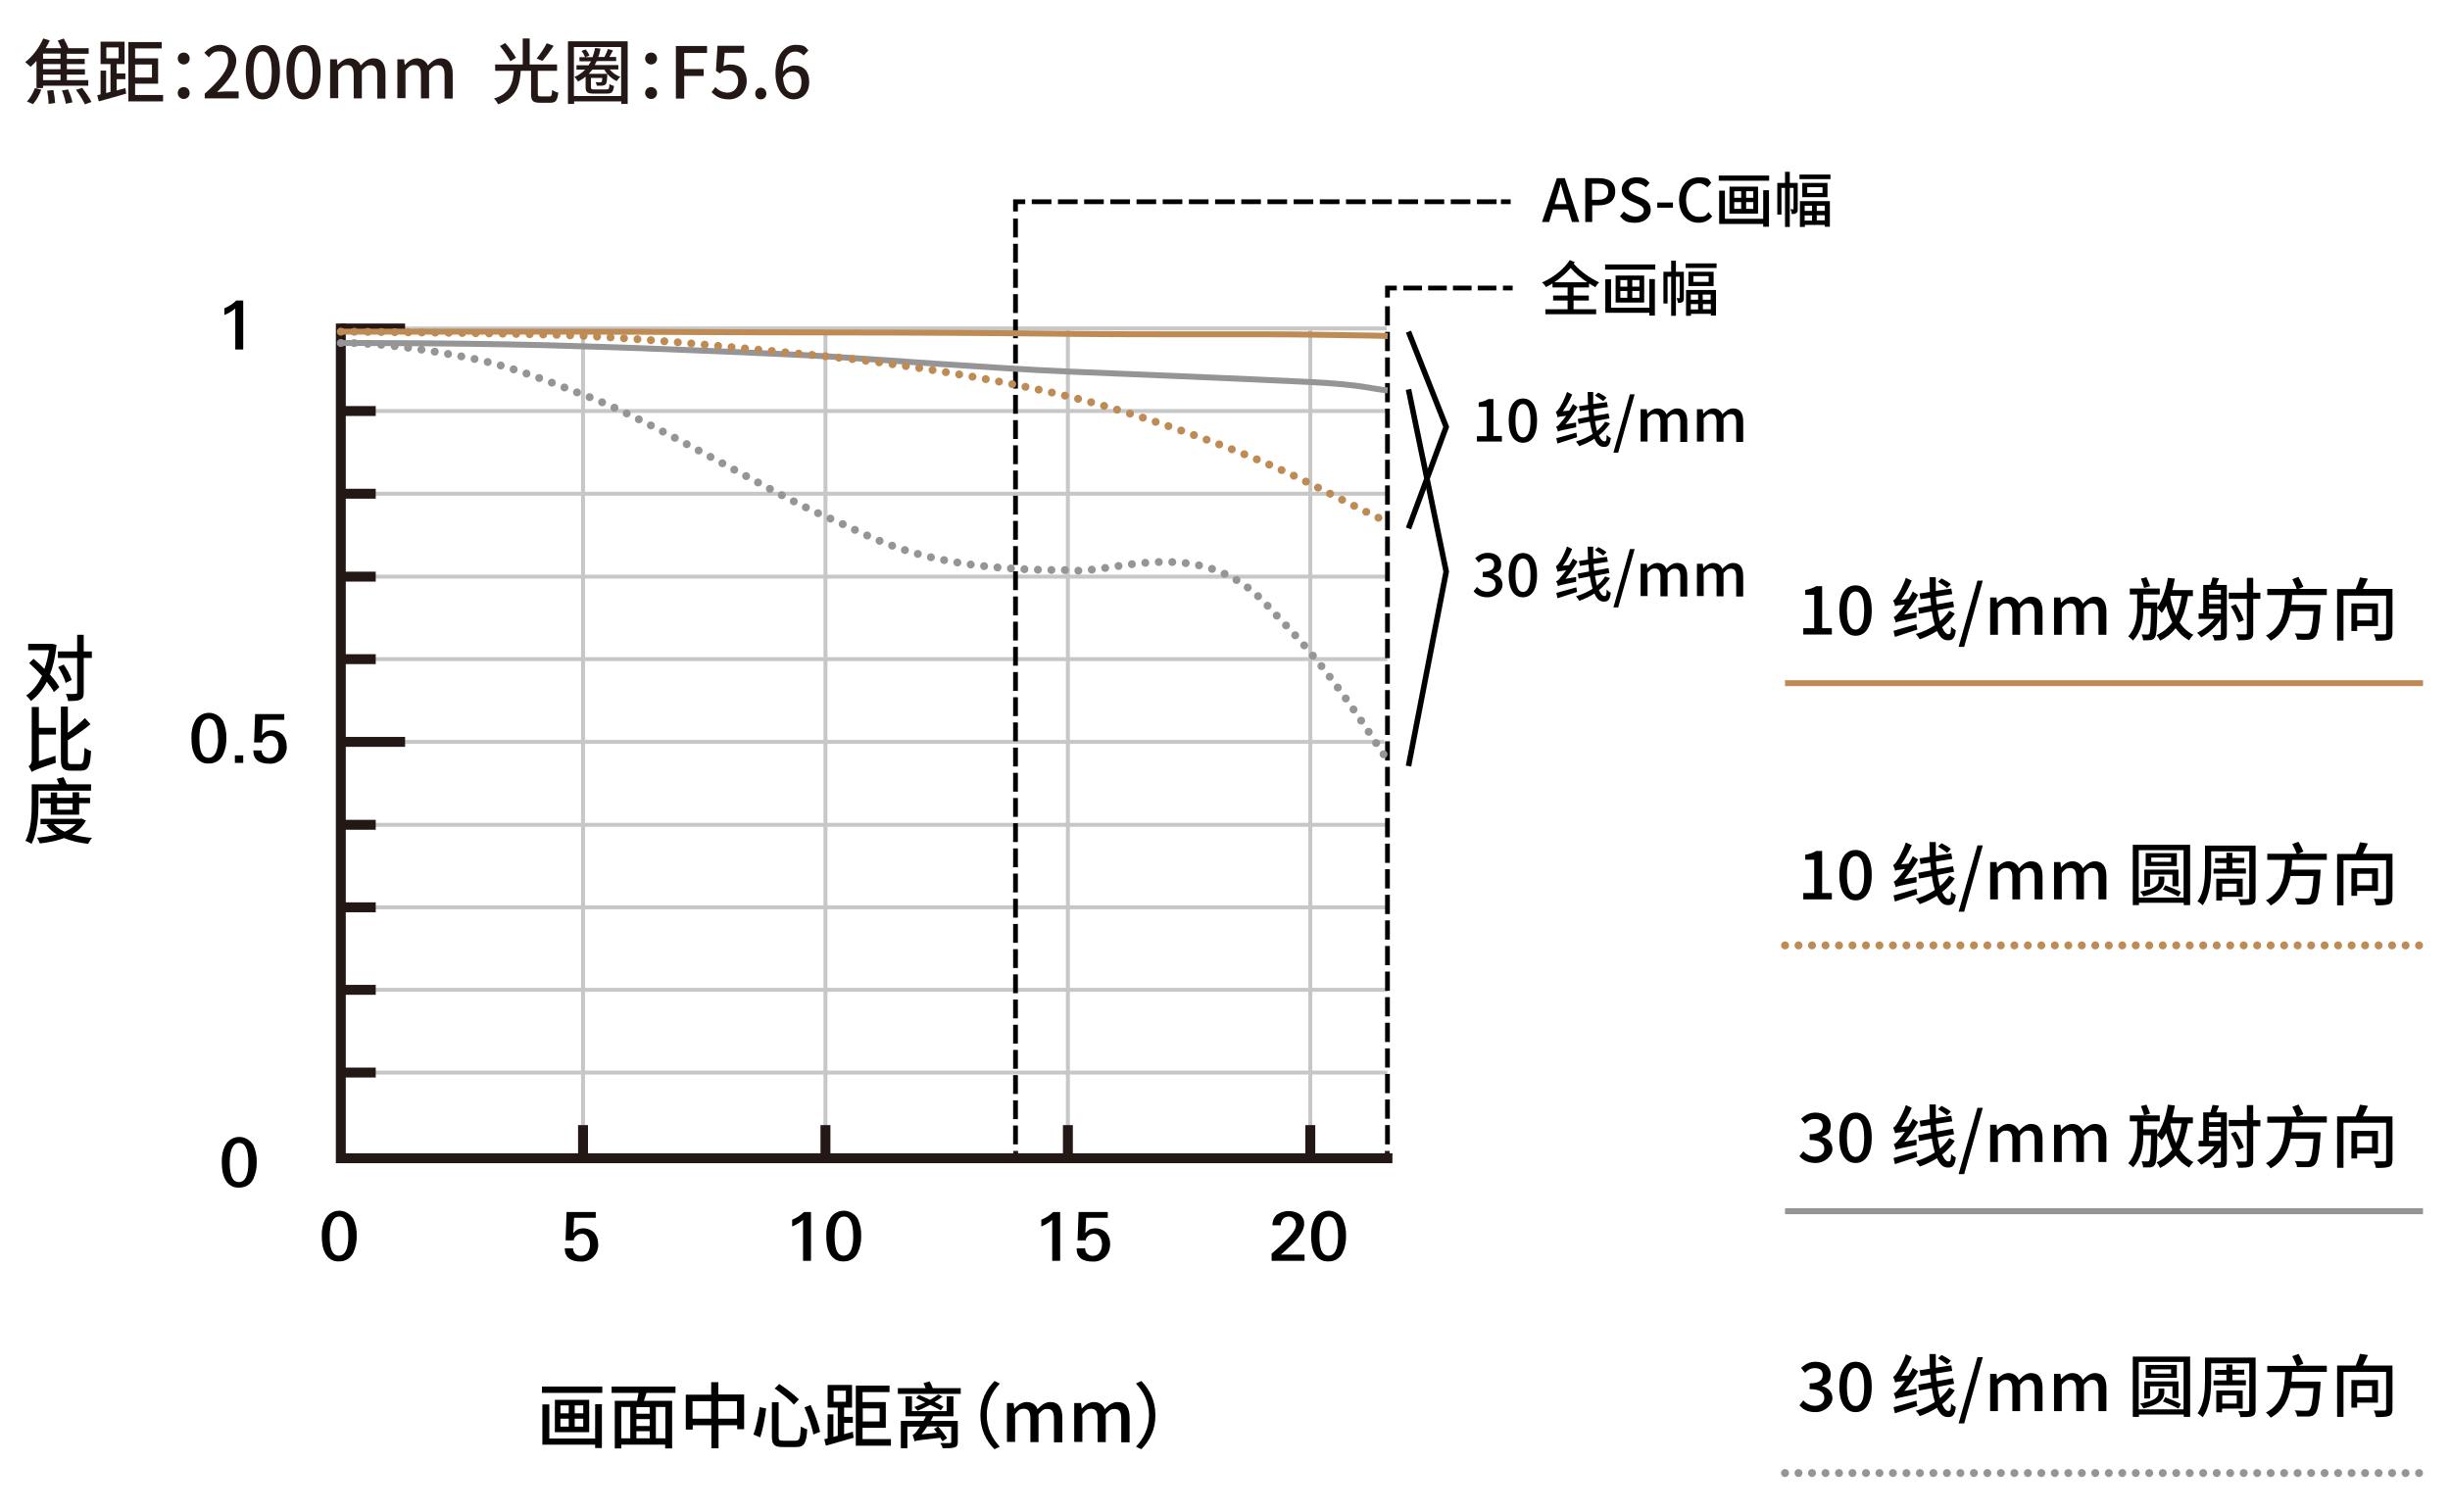<?xml version="1.0" encoding="UTF-8"?>
<svg xmlns="http://www.w3.org/2000/svg" version="1.1" viewBox="0 0 1235 762">
  <!-- Generator: Adobe Illustrator 29.6.1, SVG Export Plug-In . SVG Version: 2.1.1 Build 9)  -->
  <defs>
    <style>
      .st0 {
        stroke-dasharray: 9.4 3.1;
      }

      .st0, .st1, .st2, .st3, .st4, .st5, .st6, .st7, .st8, .st9, .st10, .st11, .st12, .st13, .st14, .st15 {
        fill: none;
      }

      .st0, .st1, .st2, .st3, .st4, .st5, .st8, .st9, .st10, .st11, .st12, .st13, .st14, .st15 {
        stroke-miterlimit: 10;
      }

      .st0, .st3, .st9, .st12, .st14 {
        stroke-width: 2.4px;
      }

      .st0, .st3, .st9, .st12, .st14, .st15 {
        stroke: #000;
      }

      .st16 {
        fill: #231815;
      }

      .st1, .st10 {
        stroke-width: 5px;
      }

      .st1, .st10, .st13 {
        stroke: #231815;
      }

      .st2 {
        stroke: #c7c7c7;
        stroke-width: 2px;
      }

      .st3 {
        stroke-dasharray: 9.5 3.2;
      }

      .st17 {
        isolation: isolate;
      }

      .st4, .st5, .st6 {
        stroke: #be8b55;
      }

      .st4, .st5, .st8, .st11 {
        stroke-linecap: round;
        stroke-width: 4px;
      }

      .st4, .st8 {
        stroke-dasharray: 0 0 0 6.8;
      }

      .st5, .st11 {
        stroke-dasharray: 0 6.8;
      }

      .st6, .st7 {
        stroke-width: 3px;
      }

      .st7, .st8, .st11 {
        stroke: #959598;
      }

      .st9 {
        stroke-dasharray: 9.9 3.3;
      }

      .st10 {
        stroke-linecap: square;
      }

      .st12 {
        stroke-dasharray: 9.7 3.2;
      }

      .st13 {
        stroke-width: 2.4px;
      }

      .st15 {
        stroke-width: 2.8px;
      }
    </style>
  </defs>
  <g id="basic_elements">
    <g>
      <line class="st2" x1="293.9" y1="584.9" x2="293.9" y2="165.6"/>
      <line class="st1" x1="293.9" y1="584.9" x2="293.9" y2="567.2"/>
      <line class="st2" x1="171.8" y1="540.7" x2="699.3" y2="540.7"/>
      <line class="st1" x1="171.8" y1="540.7" x2="189.4" y2="540.7"/>
      <line class="st2" x1="171.8" y1="499" x2="699.3" y2="499"/>
      <line class="st1" x1="171.8" y1="499" x2="189.4" y2="499"/>
      <line class="st2" x1="171.8" y1="457.4" x2="699.3" y2="457.4"/>
      <line class="st1" x1="171.8" y1="457.4" x2="189.4" y2="457.4"/>
      <line class="st2" x1="171.8" y1="415.8" x2="699.3" y2="415.8"/>
      <line class="st1" x1="171.8" y1="415.8" x2="189.4" y2="415.8"/>
      <line class="st2" x1="171.8" y1="374" x2="697.8" y2="374"/>
      <line class="st1" x1="171.8" y1="374" x2="204.2" y2="374"/>
      <line class="st2" x1="171.8" y1="332.3" x2="699.3" y2="332.3"/>
      <line class="st1" x1="171.8" y1="332.3" x2="189.4" y2="332.3"/>
      <line class="st2" x1="171.8" y1="290.7" x2="699.3" y2="290.7"/>
      <line class="st1" x1="171.8" y1="290.7" x2="189.4" y2="290.7"/>
      <line class="st2" x1="171.8" y1="248.9" x2="699.3" y2="248.9"/>
      <line class="st1" x1="171.8" y1="248.9" x2="189.4" y2="248.9"/>
      <line class="st2" x1="171.8" y1="207.2" x2="699.3" y2="207.2"/>
      <line class="st1" x1="171.8" y1="207.2" x2="189.4" y2="207.2"/>
      <line class="st2" x1="416.1" y1="584.9" x2="416.1" y2="165.6"/>
      <line class="st1" x1="416.1" y1="584.9" x2="416.1" y2="567.2"/>
      <line class="st2" x1="538.3" y1="584.9" x2="538.3" y2="165.6"/>
      <line class="st1" x1="538.3" y1="584.9" x2="538.3" y2="567.2"/>
      <line class="st2" x1="660.5" y1="584.9" x2="660.5" y2="165.6"/>
      <line class="st1" x1="660.5" y1="584.9" x2="660.5" y2="567.2"/>
      <line class="st2" x1="171.8" y1="165.6" x2="699" y2="165.6"/>
      <line class="st1" x1="171.8" y1="165.6" x2="204.2" y2="165.6"/>
      <line class="st13" x1="699.3" y1="584.9" x2="699.3" y2="580.2"/>
      <line class="st13" x1="512" y1="584.9" x2="512" y2="580.2"/>
      <polyline class="st10" points="171.8 165.6 171.8 583.9 699.4 583.9"/>
    </g>
    <title>a007_mtf-chart_24mm_jp</title>
    <path d="M122.6,176.2h-4v-20.7c-1.6,1.4-3.5,2.5-5.5,3.3v-3.4c2.2-.9,4.3-2.2,6-3.9h3.5v24.7h0Z"/>
    <path d="M114.1,372c.1,3-.5,6-1.8,8.7-1.3,2.7-4.1,4.3-7.1,4.2-3,.2-5.7-1.5-7-4.2-1.2-2.2-1.7-5.1-1.7-8.8-.1-3,.5-5.9,1.9-8.5,2.2-3.9,7.2-5.2,11-2.9,1.2.7,2.3,1.8,3,3,1.2,2.7,1.8,5.6,1.7,8.5ZM109.9,372.3c0-6.7-1.5-10-4.6-10s-4.8,3.3-4.8,10,1.5,9.7,4.6,9.7,4.9-3.2,4.9-9.7h0Z"/>
    <path d="M122.6,384.6h-4.2v-3.8h4.2v3.8Z"/>
    <path d="M144.6,376.3c0,2.2-.7,4.4-2.2,6-1.6,1.8-4,2.8-6.4,2.7-5.6,0-8.3-2.2-8.3-6.7h4.2c0,1,.3,2.1,1.1,2.8.8.7,1.8,1.1,2.9,1,1.4,0,2.7-.6,3.4-1.8.8-1.2,1.1-2.6,1.1-4,0-1.3-.3-2.6-1-3.7-.7-1.1-1.9-1.7-3.2-1.6-.9,0-1.9.3-2.6.9-.8.6-1.3,1.4-1.4,2.4h-4.1l.5-14.3h14.7v2.9h-10.9l-.4,7.8c.6-.8,1.3-1.4,2.1-1.9,2.9-1.2,6.3-.5,8.5,1.7,1.3,1.6,2,3.7,1.9,5.8Z"/>
    <path d="M129.4,585.8c.1,3-.5,6-1.8,8.7-1.3,2.7-4.1,4.3-7.1,4.2-3,.2-5.7-1.5-7-4.2-1.2-2.2-1.7-5.1-1.7-8.8-.1-3,.5-5.9,1.9-8.5,2.2-3.9,7.2-5.2,11-2.9,1.2.7,2.3,1.8,3,3,1.2,2.7,1.8,5.6,1.7,8.5ZM125.2,586.2c0-6.7-1.5-10-4.6-10s-4.8,3.3-4.8,10,1.5,9.7,4.6,9.7,4.8-3.2,4.8-9.7h0Z"/>
    <path d="M179.8,623c.1,3-.5,6-1.8,8.7-1.3,2.7-4.1,4.3-7.1,4.2-3,.2-5.7-1.5-7-4.2-1.2-2.2-1.7-5.1-1.7-8.8-.1-3,.5-5.9,1.9-8.5,2.2-3.9,7.2-5.2,11-2.9,1.2.7,2.3,1.8,3,3,1.2,2.7,1.8,5.6,1.7,8.5ZM175.6,623.3c0-6.7-1.5-10-4.6-10s-4.8,3.3-4.8,10,1.5,9.7,4.6,9.7,4.8-3.2,4.8-9.7h0Z"/>
    <path d="M301.6,627.3c0,2.2-.7,4.4-2.2,6-1.6,1.8-3.9,2.8-6.4,2.7-5.6,0-8.3-2.2-8.3-6.7h4.2c0,1,.3,2.1,1.1,2.8.8.7,1.8,1.1,2.9,1,1.4,0,2.7-.6,3.4-1.8.8-1.2,1.1-2.6,1.1-4,0-1.3-.3-2.6-1-3.7-.7-1.1-1.9-1.7-3.2-1.6-.9,0-1.9.3-2.6.9-.8.6-1.3,1.4-1.4,2.4h-4.1l.5-14.3h14.7v2.9h-10.9l-.4,7.8c.6-.8,1.3-1.4,2.1-1.9,2.9-1.2,6.3-.5,8.5,1.7,1.3,1.6,2,3.7,1.9,5.8Z"/>
    <path d="M408.8,635.6h-4v-20.6c-1.6,1.4-3.5,2.5-5.5,3.3v-3.4c2.2-.9,4.3-2.2,6-3.9h3.5v24.6h0Z"/>
    <path d="M434.1,623c.1,3-.5,6-1.8,8.7-1.3,2.7-4.1,4.3-7.1,4.2-3,.2-5.7-1.5-7-4.2-1.2-2.2-1.7-5.1-1.7-8.8-.1-3,.5-5.9,1.9-8.5,2.2-3.9,7.2-5.2,11-2.9,1.2.7,2.3,1.8,3,3,1.2,2.7,1.8,5.6,1.7,8.5ZM430.1,623.3c0-6.7-1.5-10-4.6-10s-4.8,3.3-4.8,10,1.5,9.7,4.6,9.7,4.8-3.2,4.8-9.7h0Z"/>
    <path d="M534.4,635.6h-4v-20.6c-1.6,1.4-3.5,2.5-5.5,3.3v-3.4c2.2-.9,4.3-2.2,6-3.9h3.5v24.6h0Z"/>
    <path d="M559.6,627.3c0,2.2-.7,4.4-2.2,6-1.6,1.8-4,2.8-6.4,2.7-5.6,0-8.3-2.2-8.3-6.7h4.3c0,1,.3,2.1,1.1,2.8.8.7,1.8,1.1,2.9,1,1.4,0,2.7-.6,3.4-1.8.8-1.2,1.1-2.6,1.1-4,0-1.3-.3-2.6-1-3.7-.7-1.1-1.9-1.7-3.2-1.6-.9,0-1.9.3-2.6.9-.8.6-1.3,1.4-1.4,2.4h-4.1l.5-14.3h14.7v2.9h-10.9l-.4,7.8c.6-.8,1.3-1.4,2.1-1.9,2.9-1.2,6.3-.5,8.5,1.7,1.3,1.6,2,3.7,1.9,5.8Z"/>
    <path d="M657.6,635.6h-16.6v-3.6c2.8-2.4,4.9-4.3,6.4-5.8,2.8-2.7,4.6-4.9,5.3-6.5.4-.8.6-1.6.6-2.5,0-2.1-1.6-3.9-3.7-3.9-1.1,0-2.1.4-2.9,1.2-.7.9-1.1,2-1.1,3.2h-4.2c0-2.1.8-4.2,2.5-5.5,3.4-2.2,7.7-2.2,11.1-.2,1.6,1.2,2.5,3,2.4,5,0,2-1,4.3-2.9,6.8-1.6,2-3.4,3.8-5.3,5.5-1,1-2.2,2-3.6,3.2h12v3.1h0Z"/>
    <path d="M678.5,623c.1,3-.5,6-1.8,8.7-1.3,2.7-4.1,4.3-7.1,4.2-3,.2-5.7-1.5-7-4.2-1.2-2.2-1.7-5.1-1.7-8.8-.1-3,.5-5.9,1.9-8.5,2.2-3.9,7.2-5.2,11-2.9,1.2.7,2.3,1.8,3,3,1.2,2.7,1.8,5.6,1.7,8.5ZM674.5,623.3c0-6.7-1.5-10-4.6-10s-4.8,3.3-4.8,10,1.5,9.7,4.6,9.7,4.8-3.2,4.8-9.7h0Z"/>
    <line class="st12" x1="699.4" y1="576.9" x2="699.4" y2="151.7"/>
    <polyline class="st14" points="699.4 150 699.4 145.2 704.1 145.2"/>
    <line class="st0" x1="707.4" y1="145.2" x2="756" y2="145.2"/>
    <line class="st14" x1="757.6" y1="145.2" x2="762.5" y2="145.2"/>
    <line class="st3" x1="511.9" y1="576.9" x2="511.9" y2="108.2"/>
    <polyline class="st14" points="511.9 106.6 511.9 101.7 516.8 101.7"/>
    <line class="st9" x1="520.1" y1="101.7" x2="755" y2="101.7"/>
    <line class="st14" x1="756.6" y1="101.7" x2="761.5" y2="101.7"/>
    <g class="st17">
      <path d="M784.8,89.8h4l7.3,22.1h-3.7l-1.9-6.3h-7.7l-1.9,6.3h-3.6l7.5-22.1ZM789.7,102.9l-.9-3c-.7-2.4-1.4-4.9-2.1-7.3h0c-.7,2.5-1.3,5-2.1,7.3l-.9,3h6.1Z"/>
      <path d="M799,89.8h6.7c4.9,0,8.5,1.7,8.5,6.7s-3.5,7-8.3,7h-3.3v8.4h-3.5v-22.1h-.1ZM805.5,100.7c3.5,0,5.2-1.3,5.2-4.2s-1.8-3.9-5.3-3.9h-2.9v8.1h3Z"/>
      <path d="M816.6,109l2-2.4c1.6,1.6,3.8,2.6,5.9,2.6s4.1-1.3,4.1-3.1-1.5-2.6-3.5-3.5l-3.1-1.3c-2.2-.9-4.5-2.6-4.5-5.8s3-6.1,7.3-6.1,5,1.1,6.7,2.8l-1.8,2.2c-1.4-1.2-2.9-2-4.9-2s-3.7,1.1-3.7,2.8,1.8,2.6,3.5,3.4l3,1.3c2.6,1.1,4.5,2.7,4.5,6s-2.9,6.4-7.8,6.4-5.7-1.2-7.7-3.3Z"/>
      <path d="M835.4,102.1h7.9v2.6h-7.9v-2.6Z"/>
      <path d="M846.4,100.9c0-7.2,4.4-11.5,10-11.5s4.9,1.3,6.2,2.8l-1.9,2.2c-1.2-1.1-2.5-2-4.3-2-3.8,0-6.5,3.2-6.5,8.4s2.5,8.5,6.4,8.5,3.5-.9,4.9-2.4l1.9,2.2c-1.8,2.1-4,3.2-6.9,3.2-5.5,0-9.8-4.2-9.8-11.4Z"/>
      <path d="M891.8,88.5v2.6h-25.4v-2.6h25.4ZM869.5,96.1v14.2h19.3v-14.4h2.9v18.4h-2.9v-1.4h-22.2v-16.8h2.9ZM886.2,94.1v13.6h-14.4v-13.6h14.4ZM874.2,99.7h3.5v-3.3h-3.5v3.3ZM874.2,105.3h3.5v-3.4h-3.5v3.4ZM880.2,99.7h3.6v-3.3h-3.6v3.3ZM880.2,105.3h3.6v-3.4h-3.6v3.4Z"/>
      <path d="M899.8,92.2v-5.6h2.4v5.6h4v13.1c0,.9,0,1.7-.7,2.1-.6.5-1.3.5-2.3.5,0-.7-.4-1.8-.7-2.4h1.4c.2,0,.2,0,.2-.3v-10.5h-1.9v19.7h-2.4v-19.7h-1.8v13.5h-2.1v-16h3.9ZM922.7,88v2.3h-15.6v-2.3h15.6ZM922.4,101.4v12.9h-2.6v-.9h-10v1h-2.5v-13h15.1ZM921.2,92.2v7.2h-12.7v-7.2h12.7ZM913.4,106.3v-2.6h-3.7v2.6h3.7ZM909.7,111.2h3.7v-2.6h-3.7v2.6ZM911,97.3h7.7v-2.9h-7.7v2.9ZM919.8,103.7h-4v2.6h4v-2.6ZM915.8,108.5v2.6h4v-2.6h-4Z"/>
    </g>
    <g class="st17">
      <path d="M793.8,132.2l-.5.8c3.7,4.1,8,7,12.8,9.4-.7.6-1.5,1.6-1.9,2.4-1.1-.6-2.2-1.3-3.2-1.9v2h-7.8v4.1h7.7v2.5h-7.7v4.4h11.4v2.5h-25.6v-2.5h11.2v-4.4h-7.3v-2.5h7.3v-4.1h-7.6v-2c-1.1.7-2.2,1.3-3.3,1.8-.4-.7-1.2-1.7-2-2.3,5.5-2.4,11-6.6,14-11.3l2.5,1.1ZM800.1,142.3c-3-2-5.8-4.3-8.4-7.2-2.3,2.8-5.2,5.2-8.2,7.2h16.6Z"/>
      <path d="M834.4,133.3v2.6h-25.3v-2.6h25.3ZM812.1,140.9v14.2h19.3v-14.4h2.8v18.4h-2.8v-1.4h-22.2v-16.9h2.9ZM828.8,138.9v13.6h-14.4v-13.6h14.4ZM816.8,144.5h3.5v-3.3h-3.5v3.3ZM816.8,150.1h3.5v-3.4h-3.5v3.4ZM822.8,144.5h3.6v-3.3h-3.6v3.3ZM822.8,150.1h3.6v-3.4h-3.6v3.4Z"/>
      <path d="M842.4,137v-5.6h2.4v5.6h4v13.1c0,.9,0,1.7-.7,2.1-.6.5-1.3.5-2.3.5,0-.7-.4-1.8-.7-2.4h1.4c.2,0,.2-.1.2-.3v-10.5h-1.9v19.7h-2.4v-19.7h-1.8v13.5h-2.1v-16h3.9ZM865.3,132.8v2.3h-15.6v-2.3h15.6ZM865,146.2v12.9h-2.6v-.9h-10v1h-2.5v-13h15.1ZM863.8,137v7.2h-12.7v-7.2h12.7ZM856,151.1v-2.6h-3.7v2.6h3.7ZM852.3,156h3.7v-2.7h-3.7v2.7ZM853.6,142.1h7.7v-2.9h-7.7v2.9ZM862.3,148.5h-4v2.6h4v-2.6ZM858.4,153.3v2.6h4v-2.6h-4Z"/>
    </g>
    <g class="st17">
      <path d="M744.5,219.9h4.9v-14.8h-4v-2.2c2.1-.4,3.5-.9,4.8-1.7h2.6v18.6h4.3v2.8h-12.6v-2.7Z"/>
      <path d="M760.5,212c0-7.2,2.8-11.1,7.2-11.1s7.1,3.8,7.1,11.1-2.7,11.2-7.1,11.2c-4.4,0-7.2-4-7.2-11.2ZM771.5,212c0-6.2-1.6-8.3-3.8-8.3s-3.8,2.2-3.8,8.3,1.6,8.5,3.8,8.5c2.2,0,3.8-2.4,3.8-8.5Z"/>
      <path d="M784.2,207.6c.6-.2,1.1-.8,1.8-1.8s2.8-4.7,3.9-8.2l2.6,1.3c-1.2,2.9-2.9,6-4.7,8.4l3.2-.3c.7-1,1.3-2.2,1.9-3.3l2.3,1.5c-1.8,3.1-3.9,6.1-6.1,8.7l5.4-.9c0,.7,0,1.8,0,2.4-7.4,1.5-8.5,1.8-9.2,2.2,0-.5-.5-1.8-.9-2.5.7-.1,1.4-.8,2.3-2,.5-.5,1.6-1.9,2.8-3.5-3.2.4-3.9.5-4.4.8,0-.7-.5-2.1-.8-2.8ZM794.6,218.1l.4,2.3c-3.5,1.1-7.1,2.3-9.9,3.2l-.6-2.7c2.5-.6,6.3-1.7,10.1-2.8ZM811.6,213.4c-1.5,2.3-3.4,4.3-5.6,6.1.8,1.9,1.8,3,2.8,3s1-.8,1.1-3.3c.6.7,1.4,1.3,2.1,1.6-.5,3.5-1.3,4.5-3.5,4.5s-3.6-1.5-4.8-4.1c-2.3,1.5-4.9,2.7-7.6,3.7-.4-.7-1.1-1.7-1.7-2.3,3-.9,5.9-2.2,8.4-3.8-.5-1.8-1-3.9-1.4-6.2l-5.6,1.1-.5-2.5,5.7-1.1c0-1.1-.2-2.3-.3-3.5l-4.3.7-.5-2.5,4.6-.7c0-2.1-.2-4.3-.2-6.5h2.8c0,2.1,0,4.1,0,6.1l6.9-1,.5,2.5-7.2,1.1c0,1.2.2,2.3.3,3.4l7.2-1.3.5,2.5-7.3,1.4c.3,1.8.6,3.5,1,4.9,1.7-1.4,3.1-2.9,4.1-4.6l2.4.8ZM805.7,197.9c1.4.7,3.2,1.8,4.1,2.6l-1.7,1.7c-.9-.8-2.7-2-4.1-2.8l1.7-1.5Z"/>
      <path d="M821.6,198.8h2.4l-8.3,29.4h-2.4l8.3-29.4Z"/>
      <path d="M827.3,206.3h2.8l.3,2.3h0c1.4-1.5,3.1-2.7,5.1-2.7s3.8,1.1,4.5,3c1.6-1.7,3.3-3,5.4-3,3.4,0,5.1,2.3,5.1,6.5v10.4h-3.5v-10c0-2.8-.8-4-2.7-4s-2.3.7-3.7,2.2v11.7h-3.6v-10c0-2.8-.9-4-2.8-4s-2.3.7-3.7,2.2v11.7h-3.5v-16.3h.2Z"/>
      <path d="M855.5,206.3h2.8l.3,2.3h0c1.4-1.5,3.1-2.7,5.1-2.7s3.8,1.1,4.5,3c1.7-1.7,3.3-3,5.4-3,3.5,0,5.1,2.3,5.1,6.5v10.4h-3.5v-10c0-2.8-.8-4-2.7-4s-2.3.7-3.7,2.2v11.7h-3.5v-10c0-2.8-.9-4-2.8-4s-2.3.7-3.7,2.2v11.7h-3.4v-16.3h0Z"/>
    </g>
    <g class="st17">
      <path d="M742.8,298.1l1.7-2.2c1.3,1.3,2.9,2.4,5.2,2.4s4.2-1.3,4.2-3.5-1.5-3.9-6.5-3.9v-2.6c4.3,0,5.8-1.6,5.8-3.7s-1.3-3.1-3.4-3.1-3.1.8-4.4,2.1l-1.8-2.2c1.8-1.6,3.8-2.7,6.3-2.7,4,0,6.8,2,6.8,5.6s-1.5,4.1-3.8,5v.2c2.5.6,4.5,2.5,4.5,5.4s-3.3,6.2-7.4,6.2c-3.4.1-5.7-1.3-7.2-3Z"/>
      <path d="M760.5,289.9c0-7.2,2.8-11.1,7.2-11.1s7.1,3.8,7.1,11.1-2.7,11.2-7.1,11.2c-4.4.1-7.2-3.9-7.2-11.2ZM771.5,289.9c0-6.2-1.6-8.3-3.8-8.3s-3.8,2.2-3.8,8.3,1.6,8.5,3.8,8.5,3.8-2.3,3.8-8.5Z"/>
      <path d="M784.2,285.5c.6-.2,1.1-.8,1.8-1.8s2.8-4.7,3.9-8.2l2.6,1.3c-1.2,2.9-2.9,6-4.7,8.4l3.2-.3c.7-1,1.3-2.2,1.9-3.3l2.3,1.5c-1.8,3.1-3.9,6.1-6.1,8.7l5.4-.9c0,.7,0,1.8,0,2.4-7.4,1.5-8.5,1.8-9.2,2.2,0-.5-.5-1.8-.9-2.5.7-.1,1.4-.8,2.3-2,.5-.5,1.6-1.9,2.8-3.5-3.2.4-3.9.5-4.4.8,0-.7-.5-2-.8-2.8ZM794.6,296.1l.4,2.3c-3.5,1.1-7.1,2.3-9.9,3.2l-.6-2.7c2.5-.6,6.3-1.8,10.1-2.8ZM811.6,291.4c-1.5,2.3-3.4,4.3-5.6,6.1.8,1.9,1.8,3,2.8,3s1-.8,1.1-3.3c.6.7,1.4,1.3,2.1,1.6-.5,3.5-1.3,4.5-3.5,4.5s-3.6-1.5-4.8-4.1c-2.3,1.5-4.9,2.7-7.6,3.7-.4-.7-1.1-1.7-1.7-2.3,3-.9,5.9-2.2,8.4-3.8-.5-1.8-1-3.9-1.4-6.2l-5.6,1.1-.5-2.5,5.7-1.1c0-1.1-.2-2.3-.3-3.5l-4.3.7-.5-2.5,4.6-.7c0-2.1-.2-4.3-.2-6.5h2.8c0,2.1,0,4.1,0,6.1l6.9-1,.5,2.5-7.2,1.1c0,1.2.2,2.3.3,3.4l7.2-1.3.5,2.5-7.3,1.4c.3,1.8.6,3.5,1,4.9,1.7-1.4,3.1-2.9,4.1-4.6l2.4.8ZM805.7,275.8c1.4.7,3.2,1.8,4.1,2.6l-1.7,1.7c-.9-.8-2.7-2-4.1-2.8l1.7-1.5Z"/>
      <path d="M821.6,276.8h2.4l-8.3,29.4h-2.4l8.3-29.4Z"/>
      <path d="M827.3,284.2h2.8l.3,2.3h0c1.4-1.5,3.1-2.7,5.1-2.7s3.8,1.1,4.5,3c1.6-1.7,3.3-3,5.4-3,3.4,0,5.1,2.3,5.1,6.5v10.4h-3.5v-10c0-2.8-.8-4-2.7-4s-2.3.7-3.7,2.2v11.7h-3.6v-10c0-2.8-.9-4-2.8-4s-2.3.7-3.7,2.2v11.7h-3.5v-16.3h.2Z"/>
      <path d="M855.5,284.2h2.8l.3,2.3h0c1.4-1.5,3.1-2.7,5.1-2.7s3.8,1.1,4.5,3c1.7-1.7,3.3-3,5.4-3,3.5,0,5.1,2.3,5.1,6.5v10.4h-3.5v-10c0-2.8-.8-4-2.7-4s-2.3.7-3.7,2.2v11.7h-3.5v-10c0-2.8-.9-4-2.8-4s-2.3.7-3.7,2.2v11.7h-3.4v-16.3h0Z"/>
    </g>
    <g class="st17">
      <path d="M303.6,699v3.2h-30.4v-3.2h30.4ZM276.9,708.1v17.1h23.1v-17.3h3.4v22.1h-3.4v-1.7h-26.6v-20.3h3.5ZM297,705.7v16.3h-17.3v-16.3h17.3ZM282.5,712.5h4.2v-4h-4.2v4ZM282.5,719.2h4.2v-4h-4.2v4ZM289.7,712.5h4.3v-4h-4.3v4ZM289.7,719.2h4.3v-4h-4.3v4Z"/>
      <path d="M340.5,699v3.2h-14.6l-1.3,4h14.2v24h-3.5v-1.9h-22.1v1.9h-3.3v-24h11.2c.3-1.3.6-2.7.8-4h-13.6v-3.2h32.2ZM317.7,725.1v-15.8h-4.5v15.8h4.5ZM327.5,712.7v-3.3h-6.7v3.3h6.7ZM320.8,718.9h6.7v-3.5h-6.7v3.5ZM320.8,725.1h6.7v-3.6h-6.7v3.6ZM335.4,709.3h-4.8v15.8h4.8v-15.8Z"/>
      <path d="M362.1,696.7v6.3h13v17.5h-3.5v-2h-9.4v11.6h-3.6v-11.6h-9.4v2.2h-3.5v-17.6h12.8v-6.3h3.6ZM358.5,715.2v-8.8h-9.4v8.8h9.4ZM371.5,706.4h-9.4v8.8h9.4v-8.8Z"/>
      <path d="M386.2,710c-.5,4.4-1.6,10.6-3,14.6l-3.4-1.4c1.4-3.7,2.6-9.3,3.1-13.8l3.3.6ZM392.5,706.9v17.4c0,1.7.4,2,2.3,2h6.2c2.1,0,2.4-1.2,2.7-7.2.8.6,2.3,1.2,3.2,1.5-.4,6.8-1.4,8.9-5.6,8.9h-6.7c-4.2,0-5.5-1.2-5.5-5.2v-17.4h3.4ZM392.8,697.7c3.3,2.2,7.7,5.5,9.9,7.8l-2.5,2.6c-2-2.3-6.3-5.8-9.7-8.1l2.3-2.3ZM408.6,708.3c2.1,4.3,4,9.8,4.8,13.5l-3.4,1.4c-.6-3.7-2.6-9.4-4.5-13.7l3.1-1.2Z"/>
      <path d="M417.2,725.1v-12.1h2.9v11.4l2.2-.6v-14.2h-5.1v-11.4h12.3v11.4h-4v4.7h4.4v3h-4.4v5.7l4.4-1.2.4,3c-4.9,1.4-10.2,2.9-14,4l-.8-3.2,1.7-.5ZM420.2,706.7h6.2v-5.6h-6.2v5.6ZM448.4,701.8h-13.6v5h11.7v13h-11.7v5.7h14.3v3.3h-17.7v-30.3h17v3.3h0ZM434.9,716.6h8.5v-6.6h-8.5v6.6Z"/>
      <path d="M468.6,696.4c.5,1,1.2,2.4,1.6,3.4h14.1v2.9h-31.7v-2.9h14c-.3-.9-.7-1.8-1.1-2.5l3.1-.9ZM460,723.4c.7-.2,1.4-.9,2.2-2,.3-.4.9-1.2,1.5-2.2h-6.3v10.9h-3.3v-13.8h11.4l1.2-2.3h-10.2v-10.1h3.2v7.5h17.5v-7.5h3.4v10.1h-10.2l-1.2,2.3h13.6v10.6c0,1.6-.4,2.4-1.7,2.8-1.3.4-3.2.4-5.9.4-.2-.8-.7-1.9-1.2-2.6,1.9,0,4.1,0,4.7,0s.8-.2.8-.6v-7.7h-6.5c1.5,1.8,3.4,4.3,4.4,5.8l-2.3,1.6c-.3-.5-.7-1.1-1.1-1.8-10.7,1.2-12.1,1.4-13,1.8,0-.6-.7-2.3-1-3.2ZM475.1,704.1c-1.2.9-2.5,1.8-4,2.7,1.8.8,3.3,1.7,4.5,2.3l-1.4,1.9c-1.3-.8-3.2-1.8-5.4-2.8-2.1,1.1-4.2,2.2-6.2,3-.4-.5-1.2-1.4-1.7-1.9,1.8-.6,3.6-1.4,5.5-2.3l-4.6-2.2,1.4-1.6c1.7.7,3.7,1.6,5.6,2.5,1.6-.9,3-1.8,4.2-2.7l2.1,1.1ZM472.8,719.1h-5.4c-.9,1.4-1.9,2.8-2.9,4l7.8-.8-1.5-1.9,2-1.3Z"/>
      <path d="M501.3,696.2l2.7,1.3c-3.9,4.1-6.6,9.3-6.6,15.9s2.7,11.8,6.6,15.9l-2.7,1.3c-4.1-4.1-7.1-9.9-7.1-17.2s3-13,7.1-17.2Z"/>
      <path d="M507.5,707.3h3.4l.4,2.8h.1c1.7-1.8,3.7-3.3,6.2-3.3s4.6,1.4,5.4,3.6c2-2.1,4-3.6,6.4-3.6,4.1,0,6.1,2.8,6.1,7.8v12.5h-4.2v-12c0-3.4-1-4.8-3.3-4.8s-2.8.9-4.5,2.7v14h-4.1v-12c0-3.4-1-4.8-3.3-4.8s-2.8.9-4.4,2.7v14h-4.1v-19.6h-.1Z"/>
      <path d="M541.5,707.3h3.4l.4,2.8h0c1.7-1.8,3.7-3.3,6.2-3.3s4.6,1.4,5.4,3.6c2-2.1,4-3.6,6.4-3.6,4.1,0,6.1,2.8,6.1,7.8v12.5h-4.2v-12c0-3.4-1-4.8-3.3-4.8s-2.8.9-4.5,2.7v14h-4.1v-12c0-3.4-1-4.8-3.3-4.8s-2.8.9-4.4,2.7v14h-4.1v-19.6h-.1Z"/>
      <path d="M575.3,730.6l-2.7-1.3c3.9-4.1,6.6-9.3,6.6-15.9s-2.7-11.8-6.6-15.9l2.7-1.3c4.1,4.1,7.1,9.9,7.1,17.2.1,7.3-3,13.1-7.1,17.2Z"/>
    </g>
    <g class="st17">
      <path d="M16.9,332.1c1.8,1.5,3.7,3.3,5.5,5.1,1-2.8,1.8-6,2.3-9.4h-10.5v-3.2h12.1c0-.1,2.2.5,2.2.5-.6,5.8-1.7,10.8-3.3,15,2,2.2,3.7,4.4,4.7,6.3l-2.7,2.5c-.8-1.5-2.1-3.3-3.6-5.2-2.1,4.1-4.8,7.3-8,9.7-.5-.8-1.6-2.1-2.4-2.8,3.2-2.1,5.9-5.5,8-9.9-2.1-2.3-4.4-4.5-6.5-6.4l2.2-2.2ZM42.2,320v8.4h4.1v3.3h-4.1v17.3c0,2.1-.4,3.1-1.7,3.7-1.2.6-3.2.7-6.2.7,0-1-.6-2.6-1.1-3.6,2.2.1,4.1.1,4.8,0,.6,0,.9-.2.9-.8v-17.3h-9.7v-3.3h9.7v-8.4h3.3ZM32.1,335c1.7,2.4,3.5,5.7,4,7.8l-3,1.5c-.5-2.1-2.2-5.5-3.8-8l2.8-1.3Z"/>
      <path d="M14.4,386.3c.7-.5,1.6-1.4,1.6-3v-26.9h3.6v10.5h8.6v3.4h-8.6v13.4l8.4-2.7c0,1.1,0,2.7.2,3.5-9.8,3.3-11.3,4-12.2,4.7-.3-.8-1.1-2.2-1.6-2.9ZM34.2,356.2v13.2c3.2-2.3,6.4-5.1,8.6-7.4l2.8,3.1c-3.3,2.8-7.5,5.7-11.4,8.1v9.6c0,2.1.3,2.4,1.8,2.4h4.4c1.7,0,1.9-1.7,2.2-8.2.9.6,2.3,1.4,3.3,1.6-.4,7.3-1.2,9.9-5.1,9.9h-5.2c-3.8,0-4.9-1.3-4.9-5.8v-26.5h3.5Z"/>
      <path d="M32,391.8c.6,1.1,1.2,2.4,1.6,3.6h12.3v3.2h-26.5v6.5c0,5.9-.5,14.5-3.5,20.3-.7-.5-2.2-1.2-3.1-1.5,3-5.5,3.2-13.3,3.2-18.8v-9.7h13.8c-.4-.9-.8-2-1.2-2.8l3.4-.8ZM40.6,412.7h.6c0-.1,2.1,1,2.1,1-1.6,3-4,5.3-7,6.9,3,.9,6.4,1.5,10.1,1.8-.7.7-1.5,2.1-2,3-4.5-.5-8.6-1.5-12.1-2.9-3.7,1.4-7.8,2.2-12.2,2.7-.3-.8-.9-2.1-1.4-2.9,3.5-.3,6.9-.8,9.9-1.7-2.1-1.3-3.8-2.8-5.2-4.6l1.4-.5h-4.4v-2.7h20.2ZM28.8,399.4v2.8h7.8v-2.8h3.3v2.8h5.5v2.7h-5.5v5.8h-14.3v-5.7h-5.4v-2.7h5.4v-2.8h3.2ZM27.1,415.5c1.4,1.5,3.3,2.8,5.5,3.8,2.3-1,4.2-2.2,5.7-3.8h-11.2ZM28.8,405v3.2h7.8v-3.2h-7.8Z"/>
    </g>
    <g>
      <line class="st6" x1="899.8" y1="344.4" x2="1221.4" y2="344.4"/>
      <line class="st4" x1="899.8" y1="476.6" x2="1221.4" y2="476.6"/>
      <line class="st7" x1="899.8" y1="610.6" x2="1221.4" y2="610.6"/>
      <line class="st8" x1="899.8" y1="742.6" x2="1221.4" y2="742.6"/>
      <g class="st17">
        <path d="M909,316.7h5.5v-16.8h-4.5v-2.5c2.4-.4,4-1,5.5-1.9h3v21.2h4.9v3.2h-14.4v-3.2Z"/>
        <path d="M927.2,307.7c0-8.2,3.1-12.6,8.2-12.6s8.1,4.4,8.1,12.6-3.1,12.8-8.1,12.8c-5.1,0-8.2-4.6-8.2-12.8ZM939.7,307.7c0-7-1.8-9.5-4.3-9.5s-4.4,2.5-4.4,9.5,1.8,9.7,4.4,9.7c2.5-.1,4.3-2.7,4.3-9.7Z"/>
        <path d="M954.2,302.7c.7-.2,1.3-.9,2-2,.8-1.1,3.2-5.4,4.5-9.4l3,1.4c-1.4,3.3-3.3,6.8-5.3,9.6l3.7-.3c.8-1.2,1.5-2.5,2.1-3.8l2.7,1.7c-2,3.5-4.5,7-7,9.9l6.2-1.1c0,.8,0,2,0,2.7-8.5,1.7-9.7,2-10.5,2.5,0-.6-.6-2-1-2.9.8-.2,1.6-1,2.6-2.3.6-.6,1.8-2.1,3.1-4-3.7.4-4.5.6-5,.9,0-.5-.6-2.1-1-2.9ZM966,314.7l.5,2.7c-4,1.3-8.1,2.6-11.3,3.7l-.7-3.1c2.9-.8,7.2-2.1,11.5-3.3ZM985.4,309.3c-1.7,2.6-3.9,4.9-6.4,6.9.9,2.2,2,3.5,3.2,3.5s1.2-.9,1.3-3.8c.6.8,1.6,1.4,2.4,1.8-.5,4-1.5,5.1-4,5.1s-4.1-1.7-5.5-4.7c-2.7,1.7-5.6,3.1-8.7,4.2-.4-.8-1.2-1.9-2-2.7,3.5-1,6.7-2.5,9.6-4.4-.6-2-1.1-4.4-1.5-7l-6.4,1.2-.5-2.9,6.5-1.2c0-1.3-.3-2.6-.4-4l-4.9.8-.5-2.9,5.2-.8c0-2.4-.2-4.9-.2-7.4h3.2c0,2.4,0,4.7,0,6.9l7.8-1.2.5,2.8-8.2,1.3c0,1.3.2,2.7.4,3.9l8.2-1.5.5,2.8-8.3,1.6c.3,2.1.7,4,1.2,5.6,1.9-1.6,3.5-3.3,4.7-5.3l2.7,1.4ZM978.7,291.6c1.6.8,3.7,2,4.7,2.9l-1.9,2c-1-1-3.1-2.3-4.6-3.2l1.8-1.7Z"/>
        <path d="M996.8,292.7h2.7l-9.4,33.4h-2.8l9.5-33.4Z"/>
        <path d="M1003.2,301.2h3.2l.3,2.7h0c1.6-1.7,3.5-3.1,5.8-3.1s4.3,1.3,5.2,3.5c1.9-2,3.8-3.5,6.1-3.5,3.9,0,5.8,2.7,5.8,7.4v11.8h-4v-11.3c0-3.2-1-4.5-3.1-4.5s-2.7.8-4.2,2.5v13.3h-3.9v-11.3c0-3.2-1-4.5-3.1-4.5s-2.7.8-4.2,2.5v13.3h-3.9v-18.8h-.1Z"/>
        <path d="M1035.4,301.2h3.2l.3,2.7h0c1.6-1.7,3.5-3.1,5.8-3.1s4.3,1.3,5.2,3.5c1.9-2,3.8-3.5,6.1-3.5,3.9,0,5.8,2.7,5.8,7.4v11.8h-4v-11.3c0-3.2-1-4.5-3.1-4.5s-2.7.8-4.2,2.5v13.3h-3.9v-11.3c0-3.2-1-4.5-3.1-4.5s-2.7.8-4.2,2.5v13.3h-3.9v-18.8h-.1Z"/>
        <path d="M1096.3,291.7c-.4,2-.8,3.9-1.3,5.8h10.4v3h-2.5c-.9,5.3-2.2,9.7-4.2,13.3,1.8,2.7,4.1,4.9,7,6.2-.7.6-1.7,1.9-2.2,2.8-2.8-1.5-5-3.5-6.8-6.1-2,2.6-4.5,4.6-7.8,6.3-.3-.7-1.2-2.2-1.8-2.8,3.4-1.6,5.9-3.7,7.9-6.4-1.2-2.5-2.2-5.3-3-8.4-.7,1.3-1.4,2.6-2.3,3.6-.4-.6-1.5-1.7-2.2-2.3-.2,9.9-.4,13.5-1.3,14.7-.6.9-1.2,1.1-2.2,1.3-.9.1-2.3.1-3.7.1,0-.9-.4-2.2-.8-3,1.3.1,2.4.1,2.9.1s.8-.1,1-.5c.5-.8.8-3.9.9-12.7h-3.9c0,5.6-.7,11.4-5.2,16.2-.5-.7-1.6-1.5-2.4-2.1,4-4.4,4.5-9.6,4.5-14.2v-6.9h-3.7v-3h15.1v3h-8.3v4h7v2.5c2.7-3.6,4.5-9.2,5.4-14.9l3.5.4ZM1082,291c.7,1.5,1.4,3.3,1.8,4.5l-3,.9c-.3-1.3-1-3.2-1.6-4.7l2.8-.7ZM1094,300.7c.6,3.6,1.6,6.8,2.9,9.7,1.3-2.8,2.2-6.1,2.8-10h-5.6v.3Z"/>
        <path d="M1110.6,309.3v-14.4h3.6c.4-1.2.9-2.7,1.1-3.8l3.3.4c-.5,1.2-1,2.4-1.4,3.4h5.3v24.6c0,1.6-.4,2.4-1.3,2.9-1.1.4-2.6.5-5,.5,0-.8-.6-2-1-2.8,1.6.1,3.2.1,3.7,0s.6-.2.6-.7v-7.3c-2.6,3.9-6.2,7.1-9.9,9.2-.4-.6-1.5-1.8-2.1-2.3,3.3-1.6,6.5-4.1,8.7-7h-7.9v-2.8h2.3ZM1119.5,299.8v-2.4h-6v2.4h6ZM1113.5,304.5h6v-2.3h-6v2.3ZM1113.5,309.3h6v-2.4h-6v2.4ZM1135.8,291.3v7.5h3.6v3.1h-3.6v17.1c0,1.8-.4,2.7-1.6,3.2s-3,.6-5.9.6c0-.9-.6-2.2-1.1-3.1,2.1.1,4,.1,4.6.1s.8-.2.8-.8v-17.1h-9.1v-3.1h9.1v-7.5h3.2ZM1127,304.6c1.7,2.5,3.3,5.7,4.1,8l-2.7,1.2c-.6-2.2-2.2-5.6-3.9-8.1l2.5-1.1Z"/>
        <path d="M1158.6,290.8c.9,1.6,2,3.7,2.5,5l-2.5,1.1h14.3v3.1h-17.5c0,1.6-.2,3.3-.4,4.9h14.7s0,1,0,1.5c-.6,9.5-1.4,13.3-2.7,14.7-.9,1-1.8,1.3-3.3,1.4-1.3.1-3.5.1-5.8-.1,0-1-.5-2.3-1.2-3.1,2.4.2,4.8.2,5.8.2s1.2-.1,1.6-.4c1-.8,1.6-4,2.1-11h-11.6c-1.1,5.9-3.7,11.4-10,14.9-.5-.8-1.5-1.9-2.4-2.6,8.6-4.4,9.4-12.7,9.7-20.4h-9v-3.1h14.8c-.4-1.4-1.4-3.3-2.2-4.9l3.2-1.2Z"/>
        <path d="M1193.6,291.7c-.8,1.8-1.7,3.6-2.5,5.2h14.9v22c0,1.9-.4,2.9-1.7,3.5-1.3.5-3.5.6-6.6.6-.2-.9-.6-2.4-1.1-3.3,2.3.1,4.6.1,5.3.1s.9-.2.9-.8v-18.7h-21.5v22.6h-3.2v-25.9h9.4c.8-1.8,1.6-4.1,2.1-5.9l4,.6ZM1198.7,304.1v11.5h-10.5v2.5h-2.9v-13.9h13.4ZM1188.2,312.8h7.5v-5.8h-7.5v5.8Z"/>
      </g>
      <g class="st17">
        <path d="M907.1,582.9l1.9-2.5c1.5,1.5,3.3,2.7,5.9,2.7s4.7-1.5,4.7-4-1.7-4.4-7.4-4.4v-2.9c5,0,6.6-1.8,6.6-4.2s-1.5-3.5-3.9-3.5-3.6,1-5,2.4l-2-2.5c2-1.8,4.3-3.1,7.2-3.1,4.5,0,7.7,2.3,7.7,6.4s-1.7,4.7-4.3,5.7v.2c2.9.7,5.2,2.8,5.2,6.1s-3.8,7-8.4,7c-4,0-6.5-1.5-8.2-3.4Z"/>
        <path d="M927.2,573.5c0-8.2,3.1-12.6,8.2-12.6s8.1,4.4,8.1,12.6-3.1,12.8-8.1,12.8c-5.1,0-8.2-4.5-8.2-12.8ZM939.7,573.5c0-7-1.8-9.5-4.3-9.5s-4.4,2.5-4.4,9.5,1.8,9.7,4.4,9.7,4.3-2.7,4.3-9.7Z"/>
        <path d="M954.2,568.5c.7-.2,1.3-.9,2-2,.8-1.1,3.2-5.4,4.5-9.4l3,1.4c-1.4,3.3-3.3,6.8-5.3,9.6l3.7-.3c.8-1.2,1.5-2.5,2.1-3.8l2.7,1.7c-2,3.5-4.5,7-7,9.9l6.2-1.1c0,.8,0,2,0,2.7-8.5,1.7-9.7,2-10.5,2.5,0-.6-.6-2-1-2.9.8-.2,1.6-1,2.6-2.3.6-.6,1.8-2.1,3.1-4-3.7.4-4.5.6-5,.9,0-.5-.6-2-1-2.9ZM966,580.5l.5,2.7c-4,1.3-8.1,2.6-11.3,3.7l-.7-3.1c2.9-.8,7.2-2.1,11.5-3.3ZM985.4,575.1c-1.7,2.6-3.9,4.9-6.4,6.9.9,2.2,2,3.5,3.2,3.5s1.2-.9,1.3-3.8c.6.8,1.6,1.4,2.4,1.8-.5,4-1.5,5.1-4,5.1s-4.1-1.7-5.5-4.7c-2.7,1.7-5.6,3.1-8.7,4.2-.4-.8-1.2-1.9-2-2.7,3.5-1,6.7-2.5,9.6-4.4-.6-2-1.1-4.4-1.5-7l-6.4,1.2-.5-2.9,6.5-1.2c0-1.3-.3-2.6-.4-4l-4.9.8-.5-2.9,5.2-.8c0-2.4-.2-4.9-.2-7.4h3.2c0,2.4,0,4.7,0,6.9l7.8-1.2.5,2.8-8.2,1.3c0,1.3.2,2.7.4,3.9l8.2-1.5.5,2.8-8.3,1.6c.3,2.1.7,4,1.2,5.6,1.9-1.6,3.5-3.3,4.7-5.3l2.7,1.4ZM978.7,557.5c1.6.8,3.7,2,4.7,2.9l-1.9,2c-1-1-3.1-2.3-4.6-3.2l1.8-1.7Z"/>
        <path d="M996.8,558.5h2.7l-9.4,33.4h-2.8l9.5-33.4Z"/>
        <path d="M1003.2,567h3.2l.3,2.7h0c1.6-1.7,3.5-3.1,5.8-3.1s4.3,1.3,5.2,3.5c1.9-2,3.8-3.5,6.1-3.5,3.9,0,5.8,2.7,5.8,7.4v11.8h-4v-11.3c0-3.2-1-4.5-3.1-4.5s-2.7.8-4.2,2.5v13.3h-3.9v-11.3c0-3.2-1-4.5-3.1-4.5s-2.7.8-4.2,2.5v13.3h-3.9v-18.8h-.1Z"/>
        <path d="M1035.4,567h3.2l.3,2.7h0c1.6-1.7,3.5-3.1,5.8-3.1s4.3,1.3,5.2,3.5c1.9-2,3.8-3.5,6.1-3.5,3.9,0,5.8,2.7,5.8,7.4v11.8h-4v-11.3c0-3.2-1-4.5-3.1-4.5s-2.7.8-4.2,2.5v13.3h-3.9v-11.3c0-3.2-1-4.5-3.1-4.5s-2.7.8-4.2,2.5v13.3h-3.9v-18.8h-.1Z"/>
        <path d="M1096.3,557.5c-.4,2-.8,3.9-1.3,5.8h10.4v3h-2.5c-.9,5.3-2.2,9.7-4.2,13.3,1.8,2.7,4.1,4.9,7,6.2-.7.6-1.7,1.9-2.2,2.8-2.8-1.5-5-3.5-6.8-6.1-2,2.6-4.5,4.6-7.8,6.3-.3-.7-1.2-2.2-1.8-2.8,3.4-1.6,5.9-3.7,7.9-6.4-1.2-2.5-2.2-5.3-3-8.4-.7,1.3-1.4,2.6-2.3,3.6-.4-.6-1.5-1.7-2.2-2.3-.2,9.9-.4,13.5-1.3,14.7-.6.9-1.2,1.1-2.2,1.3-.9,0-2.3,0-3.7,0,0-.9-.4-2.2-.8-3,1.3,0,2.4,0,2.9,0s.8,0,1-.5c.5-.8.8-3.9.9-12.7h-3.9c0,5.6-.7,11.4-5.2,16.2-.5-.7-1.6-1.5-2.4-2.1,4-4.4,4.5-9.6,4.5-14.2v-6.9h-3.7v-3h15.1v3h-8.3v4h7v2.5c2.7-3.6,4.5-9.2,5.4-14.9l3.5.4ZM1082,556.9c.7,1.5,1.4,3.3,1.8,4.5l-3,.9c-.3-1.3-1-3.2-1.6-4.7l2.8-.7ZM1094,566.6c.6,3.6,1.6,6.8,2.9,9.7,1.3-2.8,2.2-6.1,2.8-10h-5.6v.3Z"/>
        <path d="M1110.6,575.1v-14.3h3.6c.4-1.2.9-2.7,1.1-3.8l3.3.4c-.5,1.2-1,2.4-1.4,3.4h5.3v24.6c0,1.6-.4,2.4-1.3,2.9-1.1.4-2.6.5-5,.5,0-.8-.6-2-1-2.8,1.6,0,3.2,0,3.7,0s.6-.2.6-.7v-7.3c-2.6,3.9-6.2,7.1-9.9,9.2-.4-.6-1.5-1.8-2.1-2.3,3.3-1.6,6.5-4.1,8.7-7h-7.9v-2.8h2.3ZM1119.5,565.7v-2.4h-6v2.4h6ZM1113.5,570.4h6v-2.3h-6v2.3ZM1113.5,575.1h6v-2.4h-6v2.4ZM1135.8,557.2v7.5h3.6v3.1h-3.6v17.1c0,1.8-.4,2.7-1.6,3.2s-3,.6-5.9.6c0-.9-.6-2.2-1.1-3.1,2.1,0,4,0,4.6,0s.8-.2.8-.8v-17.1h-9.1v-3.1h9.1v-7.5h3.2ZM1127,570.4c1.7,2.5,3.3,5.7,4.1,8l-2.7,1.2c-.6-2.2-2.2-5.6-3.9-8.1l2.5-1.1Z"/>
        <path d="M1158.6,556.7c.9,1.6,2,3.7,2.5,5l-2.5,1.1h14.3v3.1h-17.5c0,1.6-.2,3.3-.4,4.9h14.7s0,1,0,1.5c-.6,9.5-1.4,13.3-2.7,14.7-.9,1-1.8,1.3-3.3,1.4-1.3,0-3.5,0-5.8,0,0-1-.5-2.3-1.2-3.1,2.4.2,4.8.2,5.8.2s1.2,0,1.6-.4c1-.8,1.6-4,2.1-11h-11.6c-1.1,5.9-3.7,11.4-10,14.9-.5-.8-1.5-1.9-2.4-2.6,8.6-4.4,9.4-12.7,9.7-20.4h-9v-3.1h14.8c-.4-1.4-1.4-3.3-2.2-4.9l3.2-1.2Z"/>
        <path d="M1193.6,557.6c-.8,1.8-1.7,3.6-2.5,5.2h14.9v21.9c0,1.9-.4,2.9-1.7,3.5-1.3.5-3.5.6-6.6.6-.2-.9-.6-2.4-1.1-3.3,2.3,0,4.6,0,5.3,0s.9-.2.9-.8v-18.7h-21.5v22.7h-3.2v-25.9h9.4c.8-1.8,1.6-4.1,2.1-5.9l4,.6ZM1198.7,570v11.5h-10.5v2.5h-2.9v-13.9h13.4ZM1188.2,578.6h7.5v-5.8h-7.5v5.8Z"/>
      </g>
      <g class="st17">
        <path d="M909,450.2h5.5v-16.8h-4.5v-2.5c2.4-.4,4-1,5.5-1.9h3v21.2h4.9v3.2h-14.4v-3.2Z"/>
        <path d="M927.2,441.1c0-8.2,3.1-12.6,8.2-12.6s8.1,4.4,8.1,12.6-3.1,12.8-8.1,12.8-8.2-4.5-8.2-12.8ZM939.7,441.1c0-7-1.8-9.5-4.3-9.5s-4.4,2.5-4.4,9.5,1.8,9.7,4.4,9.7c2.5,0,4.3-2.6,4.3-9.7Z"/>
        <path d="M954.2,436.1c.7-.2,1.3-.9,2-2,.8-1.1,3.2-5.4,4.5-9.4l3,1.4c-1.4,3.3-3.3,6.8-5.3,9.6l3.7-.3c.8-1.2,1.5-2.5,2.1-3.8l2.7,1.7c-2,3.5-4.5,7-7,9.9l6.2-1.1c0,.8,0,2,0,2.7-8.5,1.7-9.7,2-10.5,2.5,0-.6-.6-2-1-2.9.8-.2,1.6-1,2.6-2.3.6-.6,1.8-2.1,3.1-4-3.7.4-4.5.6-5,.9,0-.5-.6-2-1-2.9ZM966,448.1l.5,2.7c-4,1.3-8.1,2.6-11.3,3.7l-.7-3.1c2.9-.7,7.2-2,11.5-3.3ZM985.4,442.8c-1.7,2.6-3.9,4.9-6.4,6.9.9,2.2,2,3.5,3.2,3.5s1.2-.9,1.3-3.8c.6.8,1.6,1.4,2.4,1.8-.5,4-1.5,5.1-4,5.1s-4.1-1.7-5.5-4.7c-2.7,1.7-5.6,3.1-8.7,4.2-.4-.8-1.2-1.9-2-2.7,3.5-1,6.7-2.5,9.6-4.4-.6-2-1.1-4.4-1.5-7l-6.4,1.2-.5-2.9,6.5-1.2c0-1.3-.3-2.6-.4-4l-4.9.8-.5-2.9,5.2-.8c0-2.4-.2-4.9-.2-7.4h3.2c0,2.4,0,4.7,0,6.9l7.8-1.2.5,2.8-8.2,1.3c0,1.3.2,2.7.4,3.9l8.2-1.5.5,2.8-8.3,1.6c.3,2.1.7,4,1.2,5.6,1.9-1.6,3.5-3.3,4.7-5.3l2.7,1.4ZM978.7,425.1c1.6.8,3.7,2,4.7,2.9l-1.9,2c-1-1-3.1-2.3-4.6-3.2l1.8-1.7Z"/>
        <path d="M996.8,426.2h2.7l-9.4,33.4h-2.8l9.5-33.4Z"/>
        <path d="M1003.2,434.6h3.2l.3,2.7h0c1.6-1.7,3.5-3.1,5.8-3.1s4.3,1.3,5.2,3.5c1.9-2,3.8-3.5,6.1-3.5,3.9,0,5.8,2.7,5.8,7.4v11.8h-4v-11.3c0-3.2-1-4.5-3.1-4.5s-2.7.8-4.2,2.5v13.3h-3.9v-11.3c0-3.2-1-4.5-3.1-4.5s-2.7.8-4.2,2.5v13.3h-3.9v-18.8h-.1Z"/>
        <path d="M1035.4,434.6h3.2l.3,2.7h0c1.6-1.7,3.5-3.1,5.8-3.1s4.3,1.3,5.2,3.5c1.9-2,3.8-3.5,6.1-3.5,3.9,0,5.8,2.7,5.8,7.4v11.8h-4v-11.3c0-3.2-1-4.5-3.1-4.5s-2.7.8-4.2,2.5v13.3h-3.9v-11.3c0-3.2-1-4.5-3.1-4.5s-2.7.8-4.2,2.5v13.3h-3.9v-18.8h-.1Z"/>
        <path d="M1104,425.9v30.4h-3.2v-1.2h-22.6v1.2h-3.1v-30.4h28.9ZM1100.7,452.5v-23.9h-22.6v23.9h22.6ZM1091,441.8v2c0,2.7-1.3,6-10.5,8.1-.4-.7-1.1-1.8-1.8-2.4,8.7-1.5,9.4-4,9.4-5.7v-1.9h2.9ZM1098.1,438.4v8.4h-3v-5.9h-11.3v6.1h-2.9v-8.6h17.2ZM1097.3,430.1v6.5h-15.7v-6.5h15.7ZM1084.4,434.5h10v-2.2h-10v2.2ZM1091.5,446.3c2.5.9,6,2.4,7.9,3.4l-1.3,2.3c-1.7-1-5.3-2.6-7.8-3.6l1.2-2.1Z"/>
        <path d="M1137,426.3v26.3c0,1.8-.4,2.7-1.6,3.2s-3.1.5-6.1.5c0-.8-.6-2.2-1-3,2,.1,4.1,0,4.7,0s.8-.2.8-.8v-23.3h-19.2v8.4c0,5.6-.5,13.7-4.3,18.8-.5-.6-1.9-1.7-2.6-2,3.5-4.7,3.8-11.6,3.8-16.7v-11.4h25.5ZM1125.3,429.9v2.6h6v2.5h-6v2.8h6.8v2.6h-16.3v-2.5h6.5v-2.8h-5.7v-2.5h5.7v-2.7h3ZM1130.5,443v9.1h-10.4v1.9h-2.9v-11h13.3ZM1120.2,449.6h7.3v-4.1h-7.3v4.1Z"/>
        <path d="M1158.6,424.3c.9,1.6,2,3.7,2.5,5l-2.5,1.1h14.3v3.1h-17.5c0,1.6-.2,3.3-.4,4.9h14.7s0,1,0,1.5c-.6,9.5-1.4,13.3-2.7,14.7-.9,1-1.8,1.3-3.3,1.4-1.3.1-3.5.1-5.8-.1,0-1-.5-2.3-1.2-3.1,2.4.2,4.8.2,5.8.2s1.2-.1,1.6-.4c1-.8,1.6-4,2.1-11h-11.6c-1.1,5.9-3.7,11.4-10,14.9-.5-.8-1.5-1.9-2.4-2.6,8.6-4.4,9.4-12.7,9.7-20.4h-9v-3.1h14.8c-.4-1.4-1.4-3.3-2.2-4.9l3.2-1.2Z"/>
        <path d="M1193.6,425.2c-.8,1.8-1.7,3.6-2.5,5.2h14.9v21.9c0,1.9-.4,2.9-1.7,3.5-1.3.5-3.5.6-6.6.6-.2-.9-.6-2.4-1.1-3.3,2.3.1,4.6.1,5.3.1s.9-.2.9-.8v-18.7h-21.5v22.7h-3.2v-25.9h9.4c.8-1.8,1.6-4.1,2.1-5.9l4,.6ZM1198.7,437.6v11.5h-10.5v2.5h-2.9v-13.9h13.4ZM1188.2,446.3h7.5v-5.8h-7.5v5.8Z"/>
      </g>
      <g class="st17">
        <path d="M907.1,708.5l1.9-2.5c1.5,1.5,3.3,2.7,5.9,2.7s4.7-1.5,4.7-4-1.7-4.4-7.4-4.4v-2.9c5,0,6.6-1.8,6.6-4.2s-1.5-3.5-3.9-3.5-3.6,1-5,2.4l-2-2.5c2-1.8,4.3-3.1,7.2-3.1,4.5,0,7.7,2.3,7.7,6.4s-1.7,4.7-4.3,5.7v.2c2.9.7,5.2,2.8,5.2,6.1s-3.8,7-8.4,7-6.5-1.6-8.2-3.4Z"/>
        <path d="M927.2,699.1c0-8.2,3.1-12.6,8.2-12.6s8.1,4.4,8.1,12.6-3.1,12.8-8.1,12.8-8.2-4.5-8.2-12.8ZM939.7,699.1c0-7-1.8-9.5-4.3-9.5s-4.4,2.5-4.4,9.5,1.8,9.7,4.4,9.7,4.3-2.6,4.3-9.7Z"/>
        <path d="M954.2,694.1c.7-.2,1.3-.9,2-2,.8-1.1,3.2-5.4,4.5-9.4l3,1.4c-1.4,3.3-3.3,6.8-5.3,9.6l3.7-.3c.8-1.2,1.5-2.5,2.1-3.8l2.7,1.7c-2,3.5-4.5,7-7,9.9l6.2-1.1c0,.8,0,2,0,2.7-8.5,1.7-9.7,2-10.5,2.5,0-.6-.6-2-1-2.9.8-.2,1.6-1,2.6-2.3.6-.6,1.8-2.1,3.1-4-3.7.4-4.5.6-5,.9,0-.5-.6-2-1-2.9ZM966,706.1l.5,2.7c-4,1.3-8.1,2.6-11.3,3.7l-.7-3.1c2.9-.7,7.2-2,11.5-3.3ZM985.4,700.9c-1.7,2.6-3.9,4.9-6.4,6.9.9,2.2,2,3.5,3.2,3.5s1.2-.9,1.3-3.8c.6.8,1.6,1.4,2.4,1.8-.5,4-1.5,5.1-4,5.1s-4.1-1.7-5.5-4.7c-2.7,1.7-5.6,3.1-8.7,4.2-.4-.8-1.2-1.9-2-2.7,3.5-1,6.7-2.5,9.6-4.4-.6-2-1.1-4.4-1.5-7l-6.4,1.2-.5-2.9,6.5-1.2c0-1.3-.3-2.6-.4-4l-4.9.8-.5-2.9,5.2-.8c0-2.4-.2-4.9-.2-7.4h3.2c0,2.4,0,4.7,0,6.9l7.8-1.2.5,2.8-8.2,1.3c0,1.3.2,2.7.4,3.9l8.2-1.5.5,2.8-8.3,1.6c.3,2.1.7,4,1.2,5.6,1.9-1.6,3.5-3.3,4.7-5.3l2.7,1.4ZM978.7,683.1c1.6.8,3.7,2,4.7,2.9l-1.9,2c-1-1-3.1-2.3-4.6-3.2l1.8-1.7Z"/>
        <path d="M996.8,684.2h2.7l-9.4,33.4h-2.8l9.5-33.4Z"/>
        <path d="M1003.2,692.6h3.2l.3,2.7h0c1.6-1.7,3.5-3.1,5.8-3.1s4.3,1.3,5.2,3.5c1.9-2,3.8-3.5,6.1-3.5,3.9,0,5.8,2.7,5.8,7.4v11.8h-4v-11.3c0-3.2-1-4.5-3.1-4.5s-2.7.8-4.2,2.5v13.3h-3.9v-11.3c0-3.2-1-4.5-3.1-4.5s-2.7.8-4.2,2.5v13.3h-3.9v-18.8h-.1Z"/>
        <path d="M1035.4,692.6h3.2l.3,2.7h0c1.6-1.7,3.5-3.1,5.8-3.1s4.3,1.3,5.2,3.5c1.9-2,3.8-3.5,6.1-3.5,3.9,0,5.8,2.7,5.8,7.4v11.8h-4v-11.3c0-3.2-1-4.5-3.1-4.5s-2.7.8-4.2,2.5v13.3h-3.9v-11.3c0-3.2-1-4.5-3.1-4.5s-2.7.8-4.2,2.5v13.3h-3.9v-18.8h-.1Z"/>
        <path d="M1104,683.9v30.4h-3.2v-1.2h-22.6v1.2h-3.1v-30.4h28.9ZM1100.7,710.5v-23.9h-22.6v23.9h22.6ZM1091,699.9v2c0,2.7-1.3,6-10.5,8.1-.4-.7-1.1-1.8-1.8-2.4,8.7-1.5,9.4-4,9.4-5.7v-1.9h2.9ZM1098.1,696.4v8.4h-3v-5.9h-11.3v6.1h-2.9v-8.6h17.2ZM1097.3,688.1v6.5h-15.7v-6.5h15.7ZM1084.4,692.5h10v-2.2h-10v2.2ZM1091.5,704.4c2.5.9,6,2.4,7.9,3.4l-1.3,2.3c-1.7-1-5.3-2.6-7.8-3.6l1.2-2.1Z"/>
        <path d="M1137,684.4v26.3c0,1.8-.4,2.7-1.6,3.2s-3.1.5-6.1.5c0-.8-.6-2.2-1-3,2,0,4.1,0,4.7,0s.8-.2.8-.8v-23.3h-19.2v8.4c0,5.6-.5,13.7-4.3,18.8-.5-.6-1.9-1.7-2.6-2,3.5-4.7,3.8-11.6,3.8-16.7v-11.4h25.5ZM1125.3,687.9v2.6h6v2.5h-6v2.8h6.8v2.6h-16.3v-2.5h6.5v-2.8h-5.7v-2.5h5.7v-2.7h3ZM1130.5,701v9.1h-10.4v1.9h-2.9v-11h13.3ZM1120.2,707.6h7.3v-4.1h-7.3v4.1Z"/>
        <path d="M1158.6,682.4c.9,1.6,2,3.7,2.5,5l-2.5,1.1h14.3v3.1h-17.5c0,1.6-.2,3.3-.4,4.9h14.7s0,1,0,1.5c-.6,9.5-1.4,13.3-2.7,14.7-.9,1-1.8,1.3-3.3,1.4-1.3,0-3.5,0-5.8,0,0-1-.5-2.3-1.2-3.1,2.4.2,4.8.2,5.8.2s1.2,0,1.6-.4c1-.8,1.6-4,2.1-11h-11.6c-1.1,5.9-3.7,11.4-10,14.9-.5-.8-1.5-1.9-2.4-2.6,8.6-4.4,9.4-12.7,9.7-20.4h-9v-3.1h14.8c-.4-1.4-1.4-3.3-2.2-4.9l3.2-1.2Z"/>
        <path d="M1193.6,683.2c-.8,1.8-1.7,3.6-2.5,5.2h14.9v21.9c0,1.9-.4,2.9-1.7,3.5-1.3.5-3.5.6-6.6.6-.2-.9-.6-2.4-1.1-3.3,2.3,0,4.6,0,5.3,0s.9-.2.9-.8v-18.7h-21.5v22.7h-3.2v-25.9h9.4c.8-1.8,1.6-4.1,2.1-5.9l4,.6ZM1198.7,695.6v11.5h-10.5v2.5h-2.9v-13.9h13.4ZM1188.2,704.4h7.5v-5.8h-7.5v5.8Z"/>
      </g>
    </g>
    <g>
      <path class="st16" d="M21.7,43.2v1.2h-3.3v-13.7c-1,1.1-2,2.1-3,3-.6-.6-1.9-1.8-2.7-2.4,3.7-2.8,7.1-7.3,9.1-11.9l3.3,1c-.6,1.3-1.3,2.6-2.1,3.9h7.9c-.5-1.2-1.2-2.7-1.8-3.8l3-1.1c.9,1.5,1.9,3.6,2.4,4.9h10.2v2.8h-11v2.6h9v2.6h-9v2.6h9.1v2.7h-9.1v2.8h10.8v2.8h-22.9ZM13.5,51.2c1.6-1.5,3.2-4.3,4.1-6.8l3.2.8c-.9,2.6-2.5,5.5-4.2,7.3l-3.1-1.4ZM30.5,27h-8.8v2.6h8.8v-2.6ZM30.5,32.3h-8.8v2.6h8.8v-2.6ZM30.5,37.6h-8.8v2.8h8.8v-2.8ZM26.9,45.3c.4,2.1.8,4.9.9,6.6l-3.3.5c0-1.7-.3-4.5-.7-6.7l3.1-.3ZM34.3,45c.9,2.1,1.9,4.8,2.2,6.6l-3.3.7c-.3-1.7-1.1-4.6-2-6.7l3.1-.5ZM41.4,44.3c1.7,2.2,3.8,5.2,4.7,7.1l-3.3,1.2c-.8-1.9-2.8-5-4.5-7.3l3.1-1Z"/>
      <path class="st16" d="M63.2,44.3l.4,2.9c-4.9,1.4-10,2.9-13.8,3.9l-.8-3.1,1.7-.4v-12h2.8v11.3l2.2-.6v-14h-5v-11.3h12.1v11.3h-4v4.7h4.4v2.9h-4.4v5.7l4.4-1.2ZM53.6,29.4h6.2v-5.5h-6.2v5.5ZM82.2,47.9v3.2h-17.5v-29.9h16.8v3.2h-13.4v5h11.6v12.8h-11.6v5.7h14.1ZM68.1,32.5v6.6h8.5v-6.6h-8.5Z"/>
      <path class="st16" d="M89.6,29.5c0-1.8,1.4-3,3-3s3,1.2,3,3-1.4,3-3,3-3-1.3-3-3ZM89.6,46.9c0-1.8,1.4-3,3-3s3,1.2,3,3-1.4,3-3,3-3-1.3-3-3Z"/>
      <path class="st16" d="M103.2,47.2c7.8-6.9,11.8-12.1,11.8-16.4s-1.5-4.9-4.5-4.9-3.8,1.3-5.2,3l-2.3-2.3c2.3-2.4,4.6-4,8.1-4s8,3.2,8,8-4.1,10.4-9.7,15.8c1.4-.1,3-.3,4.3-.3h6.6v3.5h-17.1v-2.4Z"/>
      <path class="st16" d="M123.9,36.3c0-9.2,3.3-13.6,8.6-13.6s8.6,4.5,8.6,13.6-3.4,13.8-8.6,13.8-8.6-4.6-8.6-13.8ZM137,36.3c0-7.6-1.9-10.4-4.6-10.4s-4.6,2.8-4.6,10.4,1.9,10.5,4.6,10.5,4.6-2.9,4.6-10.5Z"/>
      <path class="st16" d="M144.4,36.3c0-9.2,3.3-13.6,8.6-13.6s8.6,4.5,8.6,13.6-3.4,13.8-8.6,13.8-8.6-4.6-8.6-13.8ZM157.6,36.3c0-7.6-1.9-10.4-4.6-10.4s-4.6,2.8-4.6,10.4,1.9,10.5,4.6,10.5,4.6-2.9,4.6-10.5Z"/>
      <path class="st16" d="M166.4,29.9h3.4l.3,2.8h.1c1.7-1.8,3.7-3.3,6.1-3.3s4.6,1.4,5.5,3.6c1.9-2.1,4-3.6,6.4-3.6,4.1,0,6.1,2.8,6.1,7.8v12.5h-4.1v-12c0-3.4-1.1-4.8-3.3-4.8s-2.8.9-4.5,2.7v14h-4.1v-12c0-3.4-1-4.8-3.3-4.8s-2.8.9-4.5,2.7v14h-4.1v-19.8Z"/>
      <path class="st16" d="M200.3,29.9h3.4l.3,2.8h.1c1.7-1.8,3.7-3.3,6.1-3.3s4.6,1.4,5.5,3.6c1.9-2.1,4-3.6,6.4-3.6,4.1,0,6.1,2.8,6.1,7.8v12.5h-4.1v-12c0-3.4-1.1-4.8-3.3-4.8s-2.8.9-4.5,2.7v14h-4.1v-12c0-3.4-1-4.8-3.3-4.8s-2.8.9-4.5,2.7v14h-4.1v-19.8Z"/>
      <path class="st16" d="M277,48.6c1,0,1.2-.5,1.3-3.2.8.5,2.2,1.1,3.1,1.3-.4,4-1.3,5.1-4.1,5.1h-5.1c-3.6,0-4.5-1-4.5-4.5v-11.6h-5.2c-.6,7.9-2.4,13.7-11.4,16.9-.4-.9-1.3-2.2-2.1-2.9,8.1-2.6,9.5-7.5,10-14h-9.4v-3.2h13.9v-13.1h3.5v13.1h13.8v3.2h-9.7v11.5c0,1.2.2,1.4,1.5,1.4h4.4ZM257.2,30.8c-1-2-3.2-5.2-5.2-7.6l2.7-1.5c2,2.3,4.3,5.4,5.4,7.4l-2.9,1.8ZM279.1,23.1c-1.8,2.7-4,5.7-5.7,7.6l-2.9-1.2c1.7-2,3.9-5.3,5.1-7.7l3.5,1.3Z"/>
      <path class="st16" d="M316.4,20.8v31.6h-3.2v-1.3h-23.8v1.3h-3.1v-31.6h30.1ZM313.1,48.4v-24.7h-23.8v24.7h23.8ZM307.4,35.1c1.3,1.5,3.2,3,5.3,3.6-.6.5-1.4,1.5-1.8,2.2-2.6-1.2-4.9-3.4-6.3-5.8h-6c-.5.7-1.2,1.4-1.8,2.1h9.3v.9c-.1,2.6-.3,3.9-.8,4.4-.4.4-.9.6-1.7.7-.6,0-1.7,0-2.8,0,0-.6-.3-1.3-.6-1.8,1,.1,2,.1,2.3.1s.6,0,.8-.3c.1-.2.3-.8.3-1.9h-5.7v4.7c0,.9.3,1.1,2,1.1h5.8c1.2,0,1.4-.4,1.5-2.7.6.4,1.6.8,2.3.9-.3,3.1-1.1,3.9-3.6,3.9h-6.3c-3.4,0-4.4-.6-4.4-3.2v-5.4c-1.1,1-2.4,1.8-3.8,2.5-.4-.6-1.2-1.7-1.8-2.3,2.1-.9,3.9-2.2,5.4-3.7h-4.4v-2.2h6.1c.4-.6.8-1.3,1.2-2h-5.8v-2.1h2.8c-.3-.9-1-2.2-1.8-3.1l2.1-.8c.8.9,1.6,2.2,1.9,3.1l-2.1.8h3.7c.5-1.4.9-2.9,1.3-4.6l2.7.3c-.3,1.5-.6,3-1.1,4.2h3.1c.6-1.2,1.4-2.8,1.7-4l2.6.7c-.6,1.2-1.2,2.3-1.8,3.3h3.4v2.1h-9.8c-.3.7-.6,1.3-1,2h11.9v2.2h-4.5Z"/>
      <path class="st16" d="M325.2,29.5c0-1.8,1.4-3,3-3s3,1.2,3,3-1.4,3-3,3-3-1.3-3-3ZM325.2,46.9c0-1.8,1.4-3,3-3s3,1.2,3,3-1.4,3-3,3-3-1.3-3-3Z"/>
      <path class="st16" d="M340.7,23.2h15.7v3.5h-11.5v8.1h9.8v3.5h-9.8v11.4h-4.2v-26.5Z"/>
      <path class="st16" d="M358.6,46.6l2-2.7c1.5,1.5,3.4,2.8,6.2,2.8s5.3-2.1,5.3-5.7-2-5.5-5-5.5-2.7.5-4.2,1.5l-2-1.3.8-12.6h13.4v3.5h-9.8l-.6,6.8c1.1-.6,2.2-.9,3.6-.9,4.4,0,8.1,2.6,8.1,8.4s-4.3,9.2-8.9,9.2-6.8-1.7-8.7-3.5Z"/>
      <path class="st16" d="M380.7,47.2c0-1.7,1.2-3,2.8-3s2.8,1.3,2.8,3-1.2,2.9-2.8,2.9-2.8-1.2-2.8-2.9Z"/>
      <path class="st16" d="M405.1,28c-1-1.2-2.6-2-4.1-2-3.4,0-6.2,2.6-6.4,10.1,1.5-1.9,3.9-3.1,5.8-3.1,4.5,0,7.5,2.7,7.5,8.4s-3.6,8.7-7.9,8.7-9.1-4.2-9.1-13.2,4.8-14.3,10-14.3,5.1,1.3,6.6,2.8l-2.3,2.5ZM404,41.4c0-3.4-1.5-5.3-4.4-5.3s-3.3.8-4.9,3.1c.4,5.3,2.3,7.7,5.2,7.7s4.1-2.1,4.1-5.5Z"/>
    </g>
  </g>
  <g id="Line">
    <polyline class="st15" points="710 386.2 729 288.2 710 196.3"/>
    <polyline class="st15" points="710 266.4 729 215.2 710 167.2"/>
    <path class="st7" d="M171.1,172.9s73.3-.1,122.9,1.7c33.4.9,103.3,3.9,122.2,5s87.7,6.3,122.2,7.7c7.9.3,95,3.9,122.2,5.3s30.7,3.5,38.9,4.2"/>
    <path class="st5" d="M171.8,167.2s93.1.7,122.1,2.1c42.1,2.1,87.1,6.9,122.3,10.3,34.2,3.3,81.6,10.5,122.2,20.2,33.2,7.9,88.7,27.1,122.2,44.1s31.8,15.9,38.9,19.3"/>
    <path class="st11" d="M171.8,172.9s23.5-.9,67.1,8c16.6,3.4,34.3,9.9,55,18.1,30.5,10.5,97.8,51.3,122.3,61.4s45.4,27.3,122.2,27c20.3,3.2,66.4-20.1,100.8,18.2,5.6,6.3,13.1,13.4,21.4,23.5,16.3,19.2,30.2,41.2,38.9,54.3"/>
    <path class="st6" d="M171.8,167.2s85.5,0,122,0,74.6.4,122.4.4,98.1.4,122.2.7c45.7.5,99.8,0,122.2.4s31.1.4,38.9.7"/>
  </g>
</svg>